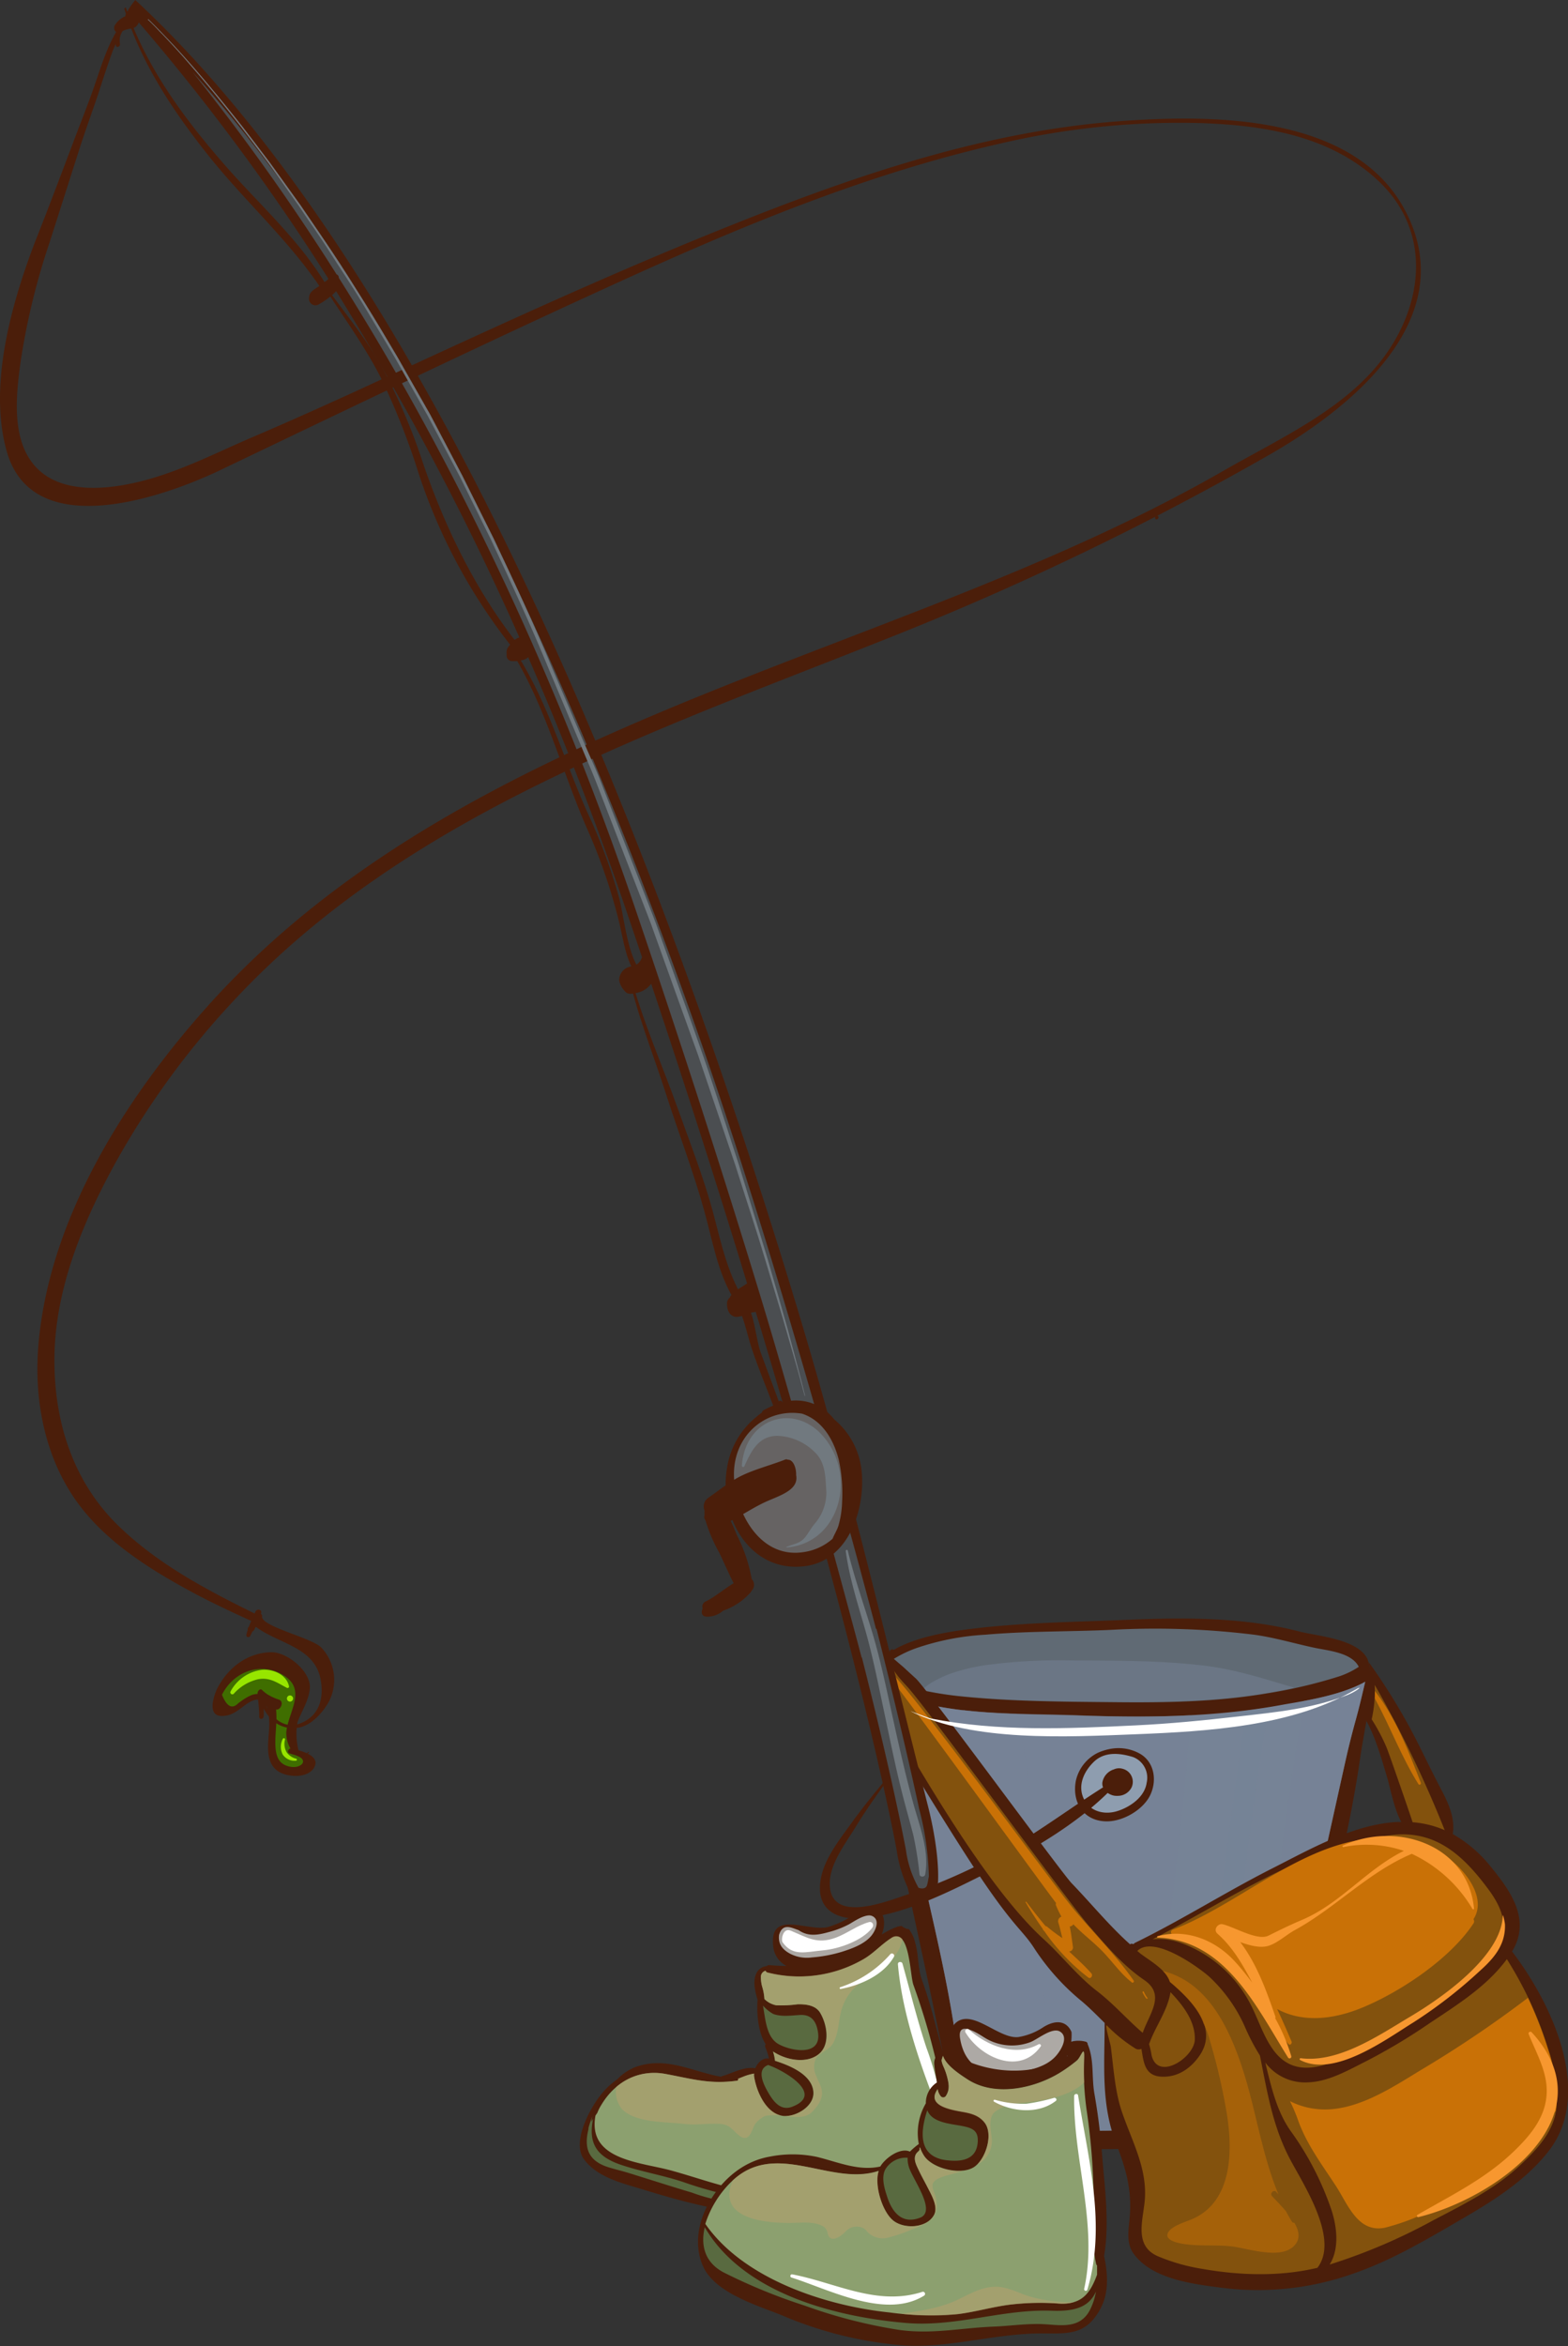 <svg xmlns="http://www.w3.org/2000/svg" viewBox="0 0 326.69 488.78"><rect x="0" y="0" width="326.69" height="488.78" fill="#333333" stroke="none"/><defs><style>.cls-1{isolation:isolate;}.cls-2{fill:#4b1e0a;}.cls-3{fill:#606a74;}.cls-4,.cls-5,.cls-6,.cls-7{fill:#768396;}.cls-16,.cls-4,.cls-7{mix-blend-mode:multiply;}.cls-10,.cls-4,.cls-6{opacity:0.5;}.cls-18,.cls-23,.cls-6{mix-blend-mode:screen;}.cls-7{opacity:0.2;}.cls-8{fill:#8e9daf;}.cls-9{fill:#83520d;}.cls-10,.cls-11{fill:#c97106;}.cls-12{fill:#f7972f;}.cls-13{fill:#ada9a5;}.cls-14{fill:#596a40;}.cls-15{fill:#8ca06f;}.cls-16{fill:#b3a06f;opacity:0.6;}.cls-17,.cls-18{fill:#fff;}.cls-19{fill:#4b4e51;}.cls-20{fill:#666363;}.cls-21{fill:#3f6e00;}.cls-22,.cls-23{fill:#71797f;}.cls-24{fill:#97e500;}</style></defs><g class="cls-1"><g id="Layer_1" data-name="Layer 1"><path class="cls-2" d="M312.85,363.47c-2.05-4.14-10.47-4.72-14.13-5.67-11.56-3-23.92-2.95-35.76-2.45-11.38.49-23.08.57-34.36,2.12-4.66.64-14.49,2.3-17.81,7.15h0a16.64,16.64,0,0,0-1.26,4.65c.45,5,1.62,10,2.32,14.91,1.16,8.14,2.89,16.21,4.65,24.24,3.25,14.85,6.51,29.65,9.37,44.57a23.27,23.27,0,0,0,2.63,4.82,0,0,0,0,0,0,0,.67.67,0,0,1,.06.12,52.19,52.19,0,0,0,3.91,4.71.91.91,0,0,0,.16.11c3.12,1.93,7.42,1.82,10.94,2.16,4.4.42,8.81.64,13.22.71,9.25.13,18.62-.89,27.35-4,2.42-.87,7.39-2.61,10.59-5.13,0,.06,0,.12,0,.18a8.55,8.55,0,0,0,1.73-2.28c.43-.88.78-1.79,1.24-2.62a4.1,4.1,0,0,0,0-.49c2.78-14.32,5.91-28.53,9-42.79,1.76-8,3.48-16.1,4.64-24.24.54-3.73,1.34-7.54,1.9-11.36C313.44,369.6,314,366.46,312.85,363.47Z" transform="translate(-27.97 -17.91)"/><path class="cls-3" d="M213.92,363.67a24.34,24.34,0,0,1,5.48-2.59,53.42,53.42,0,0,1,13.85-2.62c8.6-.76,17.33-.62,26-1a168.21,168.21,0,0,1,30,1c4.35.59,8.5,1.87,12.77,2.76,2.87.59,7.58,1,9.05,3.93a17.5,17.5,0,0,1-4.12,2,104.45,104.45,0,0,1-15.22,3.57c-10.38,1.75-21,1.92-31.52,1.81-10.85-.11-21.9-.14-32.69-1.29a72.23,72.23,0,0,1-12.19-2.41,6.66,6.66,0,0,1-3.61-2.27C211.65,365.58,212.38,364.72,213.92,363.67Z" transform="translate(-27.97 -17.91)"/><path class="cls-4" d="M278.62,364.87c-9.1-1.06-18.24-1-27.39-1.05a114.67,114.67,0,0,0-17,.86,39.52,39.52,0,0,0-8.54,2c-.94.37-4.4,1.83-5.5,3.28a71.11,71.11,0,0,0,7.3,1.19c10.79,1.15,21.84,1.18,32.69,1.29,10.5.11,21.14-.06,31.52-1.81,2-.33,3.95-.71,5.92-1.13C291.38,367.64,285.16,365.63,278.62,364.87Z" transform="translate(-27.97 -17.91)"/><path class="cls-5" d="M310.55,375.8q-1.28,4.62-2.33,9.3c-1.79,8-3.53,16-5.34,24-3.13,13.79-6.48,27.72-7.76,41.84-1.46,1.2-2.66,2.69-4.37,3.71a49.17,49.17,0,0,1-10,4.24c-7,2.29-14.57,2.79-21.9,2.89a126.12,126.12,0,0,1-21.27-1.44c-5.11-.83-7.86-4.31-9.41-8.55-1.23-14.41-4.64-28.62-7.83-42.69-1.82-8-3.56-16-5.35-24q-1-4.68-2.33-9.3c-.58-2.12-1.28-5-1.84-7.45a10.69,10.69,0,0,0,4.94,3.08c11.55,3.94,24.71,3.45,36.74,3.85,14.23.49,28.49.4,42.53-2.2,3.8-.7,12.08-1.82,17.38-4.83C311.85,370.7,311.14,373.65,310.55,375.8Z" transform="translate(-27.97 -17.91)"/><path class="cls-6" d="M270.71,426.92c1.83-17.22,4.31-34.39,5.23-51.68-7.8.4-15.63.31-23.44,0s-15.91-.15-23.83-1.08c7.13,28.1,6,57.33,8.52,86.09l.39.08a126.12,126.12,0,0,0,21.27,1.44c3.34-.05,6.72-.19,10.07-.53C270.13,449.91,269.51,438.25,270.71,426.92Z" transform="translate(-27.97 -17.91)"/><path class="cls-4" d="M246.9,454.67c-.61-11.53-1.56-23-2.34-34.53-1-14.78-1.23-30.48-4.69-45.18-8.22-.27-16.51-.93-24.11-3.53a10.69,10.69,0,0,1-4.94-3.08c.56,2.43,1.26,5.33,1.84,7.45q1.29,4.62,2.33,9.3c1.79,8,3.53,16,5.35,24,3.19,14.07,6.6,28.28,7.83,42.69,1.55,4.24,4.3,7.72,9.41,8.55,3.19.51,6.45.87,9.71,1.1Q247.08,458.08,246.9,454.67Z" transform="translate(-27.97 -17.91)"/><path class="cls-7" d="M281.81,458.56c3-28.42,5.78-56.86,10.55-85-1.61.26-3.22.5-4.83.71-4,28.86-7.88,56.66-10.75,85.68a17.51,17.51,0,0,0,4-1Z" transform="translate(-27.97 -17.91)"/><path class="cls-4" d="M299.66,372.26c-4.82,27.58-7.64,55.45-10.54,83.3.55-.28,1.1-.56,1.63-.88,1.71-1,2.91-2.51,4.37-3.71,1.28-14.12,4.63-28.05,7.76-41.84,1.81-8,3.55-16,5.34-24q1-4.68,2.33-9.3c.59-2.15,1.3-5.1,1.86-7.55C308.77,370.32,303.7,371.49,299.66,372.26Z" transform="translate(-27.97 -17.91)"/><path class="cls-2" d="M259.53,382.21a11.16,11.16,0,0,0-2.89.88,8.59,8.59,0,0,0-4.52,5.81c-.87,4.64,1.77,8.53,6.61,8.44,3.44-.06,7.63-2.55,9-5.71s.6-6.93-2.52-8.52A9.12,9.12,0,0,0,259.53,382.21Z" transform="translate(-27.97 -17.91)"/><path class="cls-8" d="M266.88,389.28c-.41,3-3.46,5.1-6.14,5.93s-5.74.1-7-2.64.06-5.56,2-7.5c2.26-2.31,5.46-2,8.31-1.12A4.61,4.61,0,0,1,266.88,389.28Z" transform="translate(-27.97 -17.91)"/><path class="cls-2" d="M261.86,386.39a2.54,2.54,0,0,0-1.84.14H260a3.49,3.49,0,0,0-2.34,2.64,2,2,0,0,0,.13,1.09c-6,3.79-11.71,8-17.75,11.68a118.73,118.73,0,0,1-23.7,10.88c-4.36,1.48-15.53,5.73-15.49-2.56,0-4.11,3.36-8.43,5.42-11.8,2.4-3.92,5.1-7.66,7.83-11.35.08-.12-.07-.26-.17-.15-3,3.53-5.95,7.11-8.66,10.88-2.34,3.24-5.39,7.1-6.22,11.13-1.48,7.1,3.73,9.32,9.93,8.44,8.4-1.19,16.73-5.38,24.21-9.13,8.83-4.42,18.37-9.8,25.56-16.86a3.57,3.57,0,0,0,1.16.53,2.72,2.72,0,0,0,.63.08.76.76,0,0,0,.26,0,3.23,3.23,0,0,0,2.91-1.71A2.8,2.8,0,0,0,261.86,386.39Z" transform="translate(-27.97 -17.91)"/><path class="cls-2" d="M343,424.45c3.92-6.43-.07-12.33-4.27-17.46a27.67,27.67,0,0,0-8.08-7c.55-3.55-1.05-6.71-2.7-9.84-2.17-4.13-4.11-8.38-6.33-12.48a127.83,127.83,0,0,0-8.46-13.47c.62,3.14.18,6.27-.19,9.48a3.56,3.56,0,0,1-.13.65c-.05.47-.11.93-.17,1.41,0,.23,0,.47,0,.71,2,3.62,3.28,8.37,4.19,11.33.84,2.77,1.49,6.76,3.06,9.69h-.76c-9.14.46-18.11,5.62-26.11,9.67-9.68,4.9-18.85,10.75-28.61,15.51a.55.55,0,0,0-.25.25l-.45-.06a.34.34,0,0,0-.31.13c-4.34-3.87-8.16-8.57-12.16-12.71-2.25-2.33-30.12-40.52-32.51-42.7-.78-.71-1.57-1.42-2.33-2.14-.34-.32-2.67-2.26-2.75-2.43,0,.09.16,0,.18,0,.11-.31.23-.62.34-.92.25-.69-.74-.77-.88-.08,0,.1,0,.21,0,.31a.27.27,0,0,0-.26-.14c-1.48.06-2.25,2.19-2.81,3.29-1,2-2.68,3.2-1.26,5.51h0c.48,1.52,14.25,24.31,21.91,36,8.36,12.71,10.05,12.85,12.67,17a48.52,48.52,0,0,0,9.88,10.94c1.58,1.34,3.11,2.9,4.67,4.44,0,8.73-.82,16.94,2.44,25.24,2,5.16,3.25,9.52,2.79,15.12-.2,2.52-.83,5.44.79,7.68,3.92,5.43,12.56,6.36,18.63,7.16a59.44,59.44,0,0,0,27.2-3c8.18-2.81,15.71-7.37,23.16-11.7,6.46-3.75,13.14-8.07,17.72-14.1C359.87,453.66,351.28,435.26,343,424.45Z" transform="translate(-27.97 -17.91)"/><path class="cls-9" d="M314.39,368.92a27.84,27.84,0,0,1-.63,7.17,38.58,38.58,0,0,1,3.08,5.82c.42.94,4.5,12.73,5.45,15.62a20.49,20.49,0,0,1,6.68,1.65A236.87,236.87,0,0,0,314.39,368.92Z" transform="translate(-27.97 -17.91)"/><path class="cls-9" d="M317.14,400.3c9.63-1.48,15.52,3.93,20.86,11.1,3.84,5.14,4.66,9.58.35,14.7-2.65,3.16-6.17,5.57-9.53,7.9-6.92,4.77-14,9.37-21.66,12.84-5.13,2.32-10.2,3.1-13.82-1.77-2.07-2.77-3.15-6.32-4.71-9.39a26.46,26.46,0,0,0-14.59-13,13.58,13.58,0,0,0-5.93-.76C284,413.69,299,403.09,317.14,400.3Z" transform="translate(-27.97 -17.91)"/><path class="cls-9" d="M256.51,432.68c-4.14-3.19-7.2-7.24-11.06-10.76-15-13.67-32.43-47.75-36-52a3.22,3.22,0,0,1,.35-2.29,14.09,14.09,0,0,0,1.05-1.59c.34-.73,1.79-4.43,2.44-2.12l0,0c.55,2,2.34,3.9,3.65,5.3,4.22,4.54,33.8,45.21,37.9,49.88,3.58,4.08,7,8.21,11.53,11.3s1.06,7-.32,11C262.79,438.61,260,435.36,256.51,432.68Z" transform="translate(-27.97 -17.91)"/><path class="cls-9" d="M271.84,432.93c2.7,2.81,5.18,6.13,5.07,9.87s-7.67,8.72-9,3.32a18,18,0,0,0-.53-2.36C268.66,440.07,271.24,436.8,271.84,432.93Z" transform="translate(-27.97 -17.91)"/><path class="cls-9" d="M302.45,490.35c-7.83,1.86-16.15,1.6-24,.22a39.69,39.69,0,0,1-9.33-2.67c-4.9-2.2-3-7.43-2.64-11.61.57-6.64-2.69-12.34-4.76-18.43-1.45-4.25-1.74-9.1-2.31-13.53-.12-.89-1.24-4.31-.86-4.5a32,32,0,0,0,6,4.85,1.31,1.31,0,0,0,1.23.05c.46,2.62.6,5.56,4.05,5.79s6.2-1.67,8.06-4.37c4-5.79-1.6-11.5-6.17-15.36-.85-2.65-4.2-4.39-6.19-5.94l-.61-.51c3.51-3.43,13,3.59,15,5.37a31.82,31.82,0,0,1,7.55,10.73,43.36,43.36,0,0,0,3,5.68c1.54,7.61,2.65,14.9,6.46,21.95C300,473.72,306.94,484.53,302.45,490.35Z" transform="translate(-27.97 -17.91)"/><path class="cls-10" d="M293.85,474.51l.5.57c-3.44-8.21-4.71-17.51-7.39-25.86-2.92-9.09-7.51-18.4-16.69-20.7a5.91,5.91,0,0,1,1.45,2.27c2.77,2.34,5.89,5.36,7,8.66a13.59,13.59,0,0,1,.9,2.14,127,127,0,0,1,3.91,16.4c1.29,7.67,1.34,18.38-7,22.14-1.35.61-4.52,1.46-5.21,2.92-1,2,3.82,2.43,4.77,2.51,2.84.25,5.72,0,8.55.34,3.46.41,10.14,2.83,13-.17,1.32-1.4,1-3.1,0-4.77a.51.51,0,0,1-.53-.26c-.42-.69-.82-1.4-1.2-2.12-1.08-1.28-2.25-2.43-3-3.26C292.57,474.76,293.38,474,293.85,474.51Z" transform="translate(-27.97 -17.91)"/><path class="cls-9" d="M344.86,468.83c-5.23,5-11.93,8.29-18.26,11.61A119.26,119.26,0,0,1,305,489.67c1.82-2.92,1.73-7,.46-11.11a62.12,62.12,0,0,0-8.66-16.82c-2.89-4.16-4-9.21-5.21-14.15a10.38,10.38,0,0,0,9.14,4.11c4.12-.19,8.2-2.54,11.8-4.35a120.73,120.73,0,0,0,13.08-7.81c5.87-3.93,12.08-7.74,16.31-13.49a77.33,77.33,0,0,1,8.61,18.72,32.56,32.56,0,0,1,1.73,12C351.9,461.77,348.28,465.58,344.86,468.83Z" transform="translate(-27.97 -17.91)"/><path class="cls-11" d="M298.51,459.87c1.83,4.94,4.94,9.06,7.8,13.44,2.48,3.81,4.57,9.84,10.22,8.68a45.72,45.72,0,0,0,11.26-4.53,74.39,74.39,0,0,0,24.34-19.82c0-.28.07-.56.09-.85a32.56,32.56,0,0,0-1.73-12,86.67,86.67,0,0,0-4.17-10.69,238.33,238.33,0,0,1-22.48,15.15c-6.22,3.8-14,8.95-21.72,8a15.82,15.82,0,0,1-5.39-1.62A33.85,33.85,0,0,1,298.51,459.87Z" transform="translate(-27.97 -17.91)"/><path class="cls-11" d="M332.38,407.38c-4.25-4.63-10.48-6.72-16.63-6.6-15.93.32-29.12,13.69-43.44,19.13a.55.55,0,0,0-.09,1,.5.5,0,0,0,.48.3c12.34.41,16.89,14.42,23.7,22.51.34.4.83-.11.66-.51-.92-2.16-1.92-4.48-3-6.77,5.39,2.92,11.86,2.19,18-.4,7.91-3.32,18.1-10.14,22.9-17.43a.75.75,0,0,0,0-.88C337.07,414.51,335.19,410.43,332.38,407.38Z" transform="translate(-27.97 -17.91)"/><path class="cls-12" d="M307.74,402.4c-.18.08,0,.33.13.3a24.24,24.24,0,0,1,12.59.79c-7.75,3.82-13.13,10.9-21.1,14.33-2.38,1-4.77,2.16-7.08,3.32s-7-1.74-9.52-2.35c-1.08-.27-2.06,1.14-1.14,1.95,3.31,2.94,5.3,6.55,7.26,10.23-1.14-1.52-2.31-3-3.47-4.26-4.09-4.6-10.2-7.09-16.25-5.44a.15.15,0,0,0,0,.29c14.17.52,20.58,14.46,27.18,25a.37.37,0,0,0,.67-.28,39.37,39.37,0,0,0-3.37-7.95.24.24,0,0,0,.06-.29c-1.89-5.45-3.87-11-7.33-15.54,2,.71,4.07,1.27,5.79.8,1.9-.53,3.87-2.37,5.6-3.31,8.51-4.66,15.36-12.11,24.36-15.88a28.92,28.92,0,0,1,12.64,11.48c.08.13.34.09.32-.09C333.78,402.08,318.77,397.27,307.74,402.4Z" transform="translate(-27.97 -17.91)"/><path class="cls-12" d="M341.07,417c-.29,8.49-12.79,17.17-19.24,21s-14.92,9.72-22.88,8.68c-.21,0-.27.29-.1.38,7.13,3.72,17.85-4.28,23.67-7.88a97.57,97.57,0,0,0,13.56-10.49c3.06-2.72,5.56-5.52,5.45-9.8C341.51,418.33,341.09,416.46,341.07,417Z" transform="translate(-27.97 -17.91)"/><path class="cls-12" d="M347.09,441.28c-.24-.27-.77,0-.63.36,1.93,4.82,4.68,9.1,3.47,14.53-.88,4-3.8,7.28-6.64,10-5.92,5.68-13,9.1-20,13.15a.26.26,0,0,0,.2.47C339.81,475.76,363.26,458.88,347.09,441.28Z" transform="translate(-27.97 -17.91)"/><path class="cls-11" d="M267,434.07a5.39,5.39,0,0,1-.71-1.23c-.09-.17-.35,0-.26.15a5.7,5.7,0,0,0,.78,1.27C267,434.39,267.16,434.2,267,434.07Z" transform="translate(-27.97 -17.91)"/><path class="cls-11" d="M264.18,430.53c-3.57-5.11-8.1-9.71-12.14-14.45-4.41-5.17-34.2-46.31-39.37-50.78a.36.36,0,0,0-.51.52C215.75,370,244.64,410,248,414.36a.62.62,0,0,0,0,.52,22.26,22.26,0,0,0,1.11,2.31,1,1,0,0,0-.63,1.26c.33,1.06.56,2.14.83,3.22a38.69,38.69,0,0,1-3.18-2.38.57.57,0,0,0-.31-.12c-1.38-1.64-2.7-3.33-4-5.05-.07-.1-.23,0-.16.09,1.06,1.82,2.27,3.7,3.57,5.54a.56.56,0,0,0,.14.29l.19.18a42.9,42.9,0,0,0,9.16,9.66c.52.38,1-.41.65-.85-1.43-1.62-3.06-3.08-4.65-4.58a.84.84,0,0,0,.79-1c-.21-1.41-.37-2.82-.66-4.21a1,1,0,0,0,.76-.45c2,2.12,4.38,3.82,6.41,6s3.55,4.39,5.83,6.15C264,431.07,264.34,430.74,264.18,430.53Z" transform="translate(-27.97 -17.91)"/><path class="cls-11" d="M324,389.33c-2.55-6.56-5.19-13.55-9.58-19.14,0,.52,0,1,0,1.57,3.21,5.85,5.53,12.19,9.07,17.81C323.61,389.85,324.12,389.67,324,389.33Z" transform="translate(-27.97 -17.91)"/><path class="cls-11" d="M325.45,392.66s0,0,0,0l.25.25s0,0,0,0S325.54,392.74,325.45,392.66Z" transform="translate(-27.97 -17.91)"/><path class="cls-2" d="M226.62,457.21l-.06-.63c-.77-6.47-2.6-12.79-4.27-19.07-.66-2.45-1.42-4.85-2.27-7.23s-.63-5.19-1.39-7.7a7.17,7.17,0,0,0-1.29-2.77,2.69,2.69,0,0,1-1.49-.66,3.16,3.16,0,0,0-1.09.21,16.89,16.89,0,0,0-3.09,1.56c.08-.21.16-.41.22-.62,1.2-4-1.64-6.69-5.34-4a19.39,19.39,0,0,1-5.87,3c-4.09,1.25-12.35-3.73-11.63,3.86a5.16,5.16,0,0,0,2.79,4.31c-1.23,0-2.43-.08-3.59-.18a.61.61,0,0,0-.52.21,2.62,2.62,0,0,0-2.2,1.57c-.73,1.52-.26,3.69.28,5.42-.22,2.7.09,6.88,1.7,9.28a.59.59,0,0,0-.1.6,11.26,11.26,0,0,1,.77,2.41c-1.18-.29-2.34.76-2.84,2-2.37-.41-4.67,1-7,1.67a.65.65,0,0,0-.15.1c-6.1-1.09-11.42-4.35-17.9-2a10.8,10.8,0,0,0-3.7,2.52,16.25,16.25,0,0,0-3.65,3.51c-2.18,2.82-5.89,9.7-3.27,13.2,2.9,3.87,8.22,5,12.61,6.36,7.77,2.39,15.32,4.38,23.37,5.05,11.31,2.53,23.23,1.89,34-2.94,4.19-1.88,7.61-4.62,8.55-9.24C228.86,464,227.94,460.46,226.62,457.21Z" transform="translate(-27.97 -17.91)"/><path class="cls-13" d="M209,416.94c-1.42.06-3.17,1.3-4.15,1.85a19.35,19.35,0,0,1-4.25,1.63c-2.5.7-4.36.88-6.26-.42-1.41-.46-3.3-1.58-4.05,1-.24,2,.81,3.09,2.23,3.88a7.6,7.6,0,0,0,4.61.81,28.89,28.89,0,0,0,6.33-1.2c2.07-.66,4.52-1.54,6-3.25.79-.92,1.86-3.07.53-4A1.5,1.5,0,0,0,209,416.94Z" transform="translate(-27.97 -17.91)"/><path class="cls-14" d="M186.94,435.73h0a8.19,8.19,0,0,0,2.16,1.75c1.79.62,3.69.3,5.55.2,2.51-.15,3.48,1.52,3.77,3.76.62,4.84-5.46,3.81-8.19,2.34C187.66,442.38,187.46,438.69,186.94,435.73Z" transform="translate(-27.97 -17.91)"/><path class="cls-14" d="M188.05,448.09a.71.71,0,0,0,.15.08c3.14,1.12,11.63,6,4.84,8.62-2.38.92-3.86-1-4.93-2.81S185.46,449,188.05,448.09Z" transform="translate(-27.97 -17.91)"/><path class="cls-15" d="M153.31,456.32c2.92-4.81,7.76-7.37,13.32-6.35s9.19,2.2,14.93,1.4c.19,0,.28-.29.15-.39l1.16-.46a10.89,10.89,0,0,1,2.22-.63,2.56,2.56,0,0,0,0,.62c.48,3.12,2.48,7.76,6,8.19,2.61.32,6.58-2,6.34-5-.28-3.57-4.8-5.46-8-6.48a8.7,8.7,0,0,0-.43-1.94c2.63,1.77,6.88,2.61,9.46.62s1.83-6.33.32-8.77c-1-1.52-3-1.72-4.63-1.68a25.7,25.7,0,0,1-4.47.21,4.77,4.77,0,0,1-2.46-1.31,10.82,10.82,0,0,0-.47-2.6,7.34,7.34,0,0,1-.25-2,1.26,1.26,0,0,1,1-1.27.46.46,0,0,0,.37.37h0a26.72,26.72,0,0,0,19.94-2.74c2.09-1.18,3.76-3.1,5.78-4.39,3.95-2.52,3.93,7.51,4.68,9.67a144.65,144.65,0,0,1,4.78,16.1.39.39,0,0,1,.32.35,60.64,60.64,0,0,0,2.39,11.66,13.3,13.3,0,0,1,1.09,4.75,4.89,4.89,0,0,1,0,.54c-3.18,6.19-12.56,8-18.62,9a100.56,100.56,0,0,1-19.46,1.14c-7.46-.23-14.12-3-21.22-4.92-6.45-1.71-17.14-2.19-15.53-11.3,0,0,0,0,0-.05.13-.19.25-.38.39-.57A10.36,10.36,0,0,1,153.31,456.32Z" transform="translate(-27.97 -17.91)"/><path class="cls-14" d="M221.36,472.82c-6.56,5.16-16.52,5.81-24.46,5.72-5.46-.06-10.75-1.06-16.13-1.85a33.8,33.8,0,0,1-8.62-2c-4.5-1.34-9-2.8-13.34-4.14-1.35-.41-2.73-.73-4.08-1.15-4.26-1.34-5.11-4.08-4.15-7.93a.47.47,0,0,1,0-.16,1,1,0,0,0,0-.1c.08-.29.16-.58.26-.88.17-.54.36-1.05.57-1.56a7.43,7.43,0,0,0-.25,1.19c.12-.24.26-.46.39-.69-1,4.87.45,7.81,5.73,9.6,4.29,1.46,8.77,2.18,13.07,3.62a81.32,81.32,0,0,0,14.31,3.62c8.77,1.25,18.24.13,26.89-1.48,4.62-.87,12.43-3.13,15.15-7.79C226.16,469.76,224,471.57,221.36,472.82Z" transform="translate(-27.97 -17.91)"/><path class="cls-16" d="M187.27,434.35a4.77,4.77,0,0,0,2.46,1.31,25.7,25.7,0,0,0,4.47-.21c1.6,0,3.68.16,4.63,1.68,1.51,2.44,2.33,6.73-.32,8.77s-6.83,1.15-9.46-.62a8.7,8.7,0,0,1,.43,1.94c3.21,1,7.73,2.91,8,6.48.24,3-3.66,5.28-6.27,5,2.15.25,4.53.65,6-.87s2.57-3.23,1.75-5.31c-.29-.73-.67-1.44-.94-2.18a4.12,4.12,0,0,1-.07-3.53c.83-1.38,2.82-1.82,3.6-3.25,1.27-2.35,1.06-4.87,1.87-7.33a10.16,10.16,0,0,1,3.2-4.74c3.41-2.91,8.42-4.68,9.37-9.55h0a1.61,1.61,0,0,0-2.39-.26c-2,1.29-3.69,3.21-5.78,4.39a26.72,26.72,0,0,1-19.94,2.74h0a.46.46,0,0,1-.37-.37,1.26,1.26,0,0,0-1,1.27,7.34,7.34,0,0,0,.25,2A10.82,10.82,0,0,1,187.27,434.35Z" transform="translate(-27.97 -17.91)"/><path class="cls-16" d="M157.63,457.37c2.87,2.82,9.15,2.56,12.87,3,2.5.31,4.94-.15,7.43,0,2,.11,2.48,1.08,3.82,2.25,2.33,2,2.87-1,3.46-2.11a5.05,5.05,0,0,1,1.51-1.4c.8-.63,1.34-.47,2.31-.54a12.39,12.39,0,0,1,2.06.11c-3.52-.47-5.5-5.07-6-8.18a2.56,2.56,0,0,1,0-.62,10.89,10.89,0,0,0-2.22.63l-1.16.46c.13.1,0,.37-.15.39-5.74.8-9.36-.38-14.93-1.4a12.12,12.12,0,0,0-10.24,2.7A5.61,5.61,0,0,0,157.63,457.37Z" transform="translate(-27.97 -17.91)"/><path class="cls-16" d="M210.73,472.11c-2.73.56-5.44-.27-8.17-.24-3.63,0-6.77,2-10.31,2.57a30.66,30.66,0,0,1-3.79.4l.37,0a100.56,100.56,0,0,0,19.46-1.14c5.9-1,14.91-2.69,18.33-8.48A39.19,39.19,0,0,1,210.73,472.11Z" transform="translate(-27.97 -17.91)"/><path class="cls-17" d="M209,418.34c-2.45.67-4.57,2.4-7,3.27-3.79,1.35-5.71,0-9.29-1.5-1.63-.69-2.05,1.92-1.69,2.43,2.15,3,4.76,2,8.45,1.67,3.26-.29,8.16-2,10.22-4.68C210.14,419,209.79,418.13,209,418.34Z" transform="translate(-27.97 -17.91)"/><path class="cls-17" d="M221,444.53c-1.93-5.8-3.36-11.67-5-17.55-.15-.51-1-.43-.95.13.89,10.56,5,22,8.92,31.83.12.31.67.31.63-.08A68.86,68.86,0,0,0,221,444.53Z" transform="translate(-27.97 -17.91)"/><path class="cls-17" d="M213.48,425a23.67,23.67,0,0,1-10.47,6.9.19.19,0,0,0,.1.36c4.15-.78,8.91-2.88,11.11-6.7A.47.47,0,0,0,213.48,425Z" transform="translate(-27.97 -17.91)"/><path class="cls-17" d="M196.36,470c-5.25,2.54-10.3,2.48-16,1.54a.32.32,0,0,0-.17.62c5.24,1.5,12.14,2.34,16.61-1.53C197.21,470.33,196.75,469.83,196.36,470Z" transform="translate(-27.97 -17.91)"/><path class="cls-18" d="M308.75,371c-7.51,2.91-14.92,3.6-22.86,4.5-7.11.81-14.21,1.51-21.36,1.85-14.17.69-28.6,1.32-42.61-1.43-.56-.11-4.72-1.76-4.14-1.47,13,6.37,32.53,5.31,46.75,4.75,15.06-.6,32.43-1.6,45.75-9.25C312.22,368.8,310.92,370.13,308.75,371Z" transform="translate(-27.97 -17.91)"/><path class="cls-2" d="M245.41,440.18a13.26,13.26,0,0,1-5.14,2.08c-4.05.62-9.58-5.92-13.1-3-2.19,1.81-1.17,6.15-.08,8.23a10.37,10.37,0,0,0,7.95,5.23c5.64.29,13.47-1.25,15.64-7.37a11.08,11.08,0,0,0,.54-4.11C250.36,439.19,248.32,438.41,245.41,440.18Z" transform="translate(-27.97 -17.91)"/><path class="cls-13" d="M248.23,440.93c-1.76-.22-4.35,2-5.71,2.45a10.82,10.82,0,0,1-9.61-1.1c-1.5-.95-5.6-3.56-4.89.39,1,5.78,5,7.71,10.68,7.06,3.15-.36,7-1,9.22-3.46,1-1.09,2.76-3.86,1-5.07A1.58,1.58,0,0,0,248.23,440.93Z" transform="translate(-27.97 -17.91)"/><path class="cls-2" d="M258,487.86c1.21-6.85.08-14.6-.44-21.4-.32-4.16-.86-8.31-1.58-12.43-.6-3.43,0-7-1.4-10.27a.52.52,0,0,0-.47-.53,5.84,5.84,0,0,0-4.33.58c-.53.31-.41,1.42.31,1.14l.34-.1a2.38,2.38,0,0,1-.18.3.78.78,0,0,0,.15,1.06c-6.85,4.43-16.65,3.82-23.67-.29.26-.17.31-.43.49-.67a.53.53,0,0,0,0-.61l-.08-.08a.39.39,0,0,0-.42-.1h-.09l-.18-.05a2.29,2.29,0,0,1-.6-.39.73.73,0,0,0-.89.09.24.24,0,0,0-.31.1,2.31,2.31,0,0,0-.36,1,2.7,2.7,0,0,0-1.67,2.7,27.67,27.67,0,0,0,.48,3.23l.06.61a5.08,5.08,0,0,0-2.29,4.34,12.21,12.21,0,0,0-1.47,8.47,15.68,15.68,0,0,0-1.85,1.58c-2-.9-5.05,1.24-6.18,3.11-4.49,1-8.78-.92-13.17-2a24.5,24.5,0,0,0-9.91-.05c-5.24.93-9.46,4.42-12.19,8.87-2.52,4.12-3.63,9.13-1.77,13.69,2.36,5.8,11.43,8.4,16.63,10.52a80.56,80.56,0,0,0,25.48,6.25c9,.52,18-2.21,27.06-2.49,6-.18,10.36,1,13.65-5C259.06,495.65,258.81,491.66,258,487.86Z" transform="translate(-27.97 -17.91)"/><path class="cls-14" d="M221.18,457.49a.64.64,0,0,0,0,.07c1,2.53,4.73,2.77,7,3.2s3.66.88,3.5,3.38c-.25,3.82-3.55,4.15-6.48,3.8C219.18,467.22,219.7,461.94,221.18,457.49Z" transform="translate(-27.97 -17.91)"/><path class="cls-14" d="M212.49,469.74a5,5,0,0,1,4.59-2.32,5.45,5.45,0,0,0,.2,1.74c.59,2.43,5.95,9.35,2.42,10.74-3.94,1.54-6-1.35-7-4.7C212.17,473.6,211.55,471.29,212.49,469.74Z" transform="translate(-27.97 -17.91)"/><path class="cls-15" d="M180.31,472.45c9.18-9,20.73,1.06,30.72-2.31-.95,2.95.71,8.37,2.95,10.28s7,1.71,8.54-1c1-1.68-.42-4.13-1.16-5.58s-1.39-2.57-2-3.88c-.52-1.1-1.38-2.64-.21-3.74.32-.3.53-.48.36-.89,0,0,0,0,.05,0l.09-.06a8,8,0,0,0,.82,1.7c1.75,2.69,7.58,4.14,10.35,2.44,2.44-1.49,4.23-6.86,2.28-9.35-1.2-1.52-2.85-1.92-4.7-2.24-2.57-.46-7.48-1.36-5.07-4.71a3,3,0,0,0,.69,1.54.67.67,0,0,0,1.06-.19c.83-1.33.56-2.56.19-4a14,14,0,0,0-.58-1.69c-.13-.29-.25-.59-.37-.89s-.12-.48-.19-.72a5.92,5.92,0,0,1,.31-1c.64,2.08,3.71,4,5.13,4.94,5.62,3.63,13.6,1.93,18.93-1.22a31.62,31.62,0,0,0,3.81-2.7c.88-.72,1.61-3.5,1.53-.63a59.27,59.27,0,0,0,.61,11.49,136.52,136.52,0,0,1,1.31,14.69c.28,5.5-.65,11.4.59,16.8a.57.57,0,0,0,.19.33c0,.64,0,1.29,0,1.92-1.46,4-3.27,6.31-8,6a53.14,53.14,0,0,0-10.32.25c-3.59.47-7.08,1.5-10.68,1.95a62.37,62.37,0,0,1-14.19-.32c-13.29-1.37-30.44-6.94-38.43-18.46A21.4,21.4,0,0,1,180.31,472.45Z" transform="translate(-27.97 -17.91)"/><path class="cls-16" d="M228.39,457.88c1.85.32,3.5.72,4.7,2.24,1.73,2.21.51,6.69-1.49,8.71a5.49,5.49,0,0,0,3-5.46c-.13-1.6-.84-4.27.67-5.52a10.1,10.1,0,0,1,5.59-1.85c4.08-.46,9.8-1.15,13-4.26-.06-1.67-.05-3.35,0-5.14.08-2.87-.65-.09-1.53.63a31.62,31.62,0,0,1-3.81,2.7c-5.33,3.15-13.31,4.85-18.93,1.22-1.42-.91-4.49-2.86-5.13-4.94a5.92,5.92,0,0,0-.31,1c.07.24.13.48.19.72s.24.6.37.89a14,14,0,0,1,.58,1.69c.37,1.46.64,2.69-.19,4a.67.67,0,0,1-1.06.19,3,3,0,0,1-.69-1.54C220.91,456.52,225.82,457.42,228.39,457.88Z" transform="translate(-27.97 -17.91)"/><path class="cls-16" d="M180.69,472.1a8.28,8.28,0,0,0-.59,1.69c-1.59,6.87,8.86,7.33,13.41,7.19,2-.06,4.33-.27,6.11.82a2.22,2.22,0,0,1,.8,1.39c.5,2.18,2.71.65,3.66-.33a3.11,3.11,0,0,1,3.9-.69,1.92,1.92,0,0,1,.6.57,4.39,4.39,0,0,0,4.61,1.26,30,30,0,0,0,4.32-1.44c3.46-1.39,6.46-2.26,5.45-6.81-.17-.8-1.05-2.28-.56-3.1.66-1.14,3.13-1.59,4.22-1.9.63-.18,1.3-.38,2-.6-2.94.31-6.76-1-8.12-3.12a8,8,0,0,1-.82-1.7l-.09.06s0,0-.05,0c.17.41,0,.59-.36.89-1.17,1.1-.31,2.64.21,3.74.62,1.31,1.35,2.57,2,3.88s2.15,3.9,1.16,5.58c-1.57,2.67-6.32,2.85-8.54,1s-3.9-7.33-2.95-10.28C201.18,473.47,189.81,463.7,180.69,472.1Z" transform="translate(-27.97 -17.91)"/><path class="cls-16" d="M247.65,497.33a30.8,30.8,0,0,1-5.12-1c-1.88-.56-3.73-1.56-5.67-1.9-3.64-.64-6.46,1.21-9.62,2.69-3.5,1.64-7.73,2.25-11.53,2.8a54.7,54.7,0,0,0,11.86.09c3.6-.45,7.09-1.48,10.68-1.95a53.14,53.14,0,0,1,10.32-.25,8.87,8.87,0,0,0,3.12-.29A34.08,34.08,0,0,1,247.65,497.33Z" transform="translate(-27.97 -17.91)"/><path class="cls-14" d="M255,499.24c-2.08,3.85-6,3.06-9.45,2.86s-7.05.36-10.53.5c-6.81.26-12.79,1.64-19.69.69a105.32,105.32,0,0,1-19.75-5.08,117.53,117.53,0,0,1-16.88-6.92c-4-2.14-4.75-5.75-3.9-9.39,8.05,13.74,27,18.63,41.8,19.93,10.48.93,20.13-2.91,30.5-2.54,4.69.17,7.74-.69,9.21-4A13.06,13.06,0,0,1,255,499.24Z" transform="translate(-27.97 -17.91)"/><path class="cls-17" d="M244.36,443.78c-4.8,2.68-10.77.34-14.5-3.06-.39-.36-1,.1-.75.57,3.25,5.36,11.38,9,15.69,2.93C245,443.94,244.62,443.63,244.36,443.78Z" transform="translate(-27.97 -17.91)"/><path class="cls-17" d="M252.59,454.44c-.07-.48-.82-.35-.82.11-.21,13.31,5,26.95,2.09,40.16a.34.34,0,0,0,.66.19C258.51,481.49,254.72,467.83,252.59,454.44Z" transform="translate(-27.97 -17.91)"/><path class="cls-17" d="M247.59,454.94a41.13,41.13,0,0,1-5.73,1.23,20.84,20.84,0,0,1-6.61-.83.22.22,0,0,0-.17.4c3.79,2.13,9.24,2.66,12.88-.17C248.29,455.32,247.92,454.87,247.59,454.94Z" transform="translate(-27.97 -17.91)"/><path class="cls-17" d="M220.07,495.38c-9.41,3-18-1.94-27-3.66a.34.34,0,0,0-.18.66c7.87,2.5,19.56,8.72,27.56,3.8A.44.44,0,0,0,220.07,495.38Z" transform="translate(-27.97 -17.91)"/><path class="cls-2" d="M181.68,290s0-.09,0-.21l.36-.21,1-.37c-.19.16-.38.32-.57.45S181.93,290.05,181.68,290Z" transform="translate(-27.97 -17.91)"/><path class="cls-2" d="M221.38,394.43c-8.65-34.27-16.64-68.54-26.83-102.42q-4.23-14.08-8.76-28.07-4.92-15.23-10.22-30.33c-17.5-49.89-36.31-93.34-55.92-129.15C99.26,67.23,78,38.21,56.16,17.91A17.85,17.85,0,0,0,54.67,20a.46.46,0,0,0,.07.07,2,2,0,0,0-.37.39,1.8,1.8,0,0,0-.29.79.11.11,0,0,1,0,.05A4.9,4.9,0,0,0,52,23h0a1.21,1.21,0,0,0-.17,1.16c.26.61.89.61,1.4.36a5.61,5.61,0,0,1,2.08-.66,1.79,1.79,0,0,0,1.56-1.29A456,456,0,0,1,96.4,76L96,76.4a4.6,4.6,0,0,0-.46.3l-.32.27-.72.52c-.94.68-2.1,1.11-2.14,2.47a1.35,1.35,0,0,0,2.11,1.31,15.2,15.2,0,0,0,2.32-1.6A8.46,8.46,0,0,0,98,78.57a580.1,580.1,0,0,1,38.18,72.14,3.11,3.11,0,0,0-.93.46,4.54,4.54,0,0,0-1.16,1.27,1.89,1.89,0,0,0-.56,1.64c0,.07,0,.13,0,.2a1.16,1.16,0,0,0,1.15,1.35,6.58,6.58,0,0,0,2.68-.37,2,2,0,0,0,.65-.46c8.21,18.81,14.92,36.59,20.3,52.39,1.17,3.44,2.31,6.82,3.44,10.17a.18.18,0,0,0-.07.08,2.72,2.72,0,0,1-1,1.36,13.23,13.23,0,0,1-1.61.54,2.87,2.87,0,0,0-2.1,2.79,4.21,4.21,0,0,0,1,2.05c.74,1,1.4.81,2.52.59a4.81,4.81,0,0,0,3.15-1.93c7.72,23.09,14.35,43.9,20,62.48l-.08,0c-1.2.86-3,1.64-3.53,2.9a1.6,1.6,0,0,0-.59,1.31c0,1.56.78,3,2.52,2.67a9,9,0,0,0,1.91-.58c.28-.12.57-.22.85-.32.07,0,.49-.11.1,0,.2,0,.4-.06.6-.11,8.22,27.2,15.94,54.44,22.67,82,4.89,20.1,6.69,30.11,6.73,30.34a26.63,26.63,0,0,0,2.47,8,2.6,2.6,0,0,0,1.11,2.17,3,3,0,0,0,3.65-.61,5,5,0,0,0,1.26-2.89l.09,0C223.69,404.35,222.06,397.11,221.38,394.43Z" transform="translate(-27.97 -17.91)"/><path class="cls-19" d="M211.27,360.25c-7.7-29.45-22.65-83.6-37.51-126C150.56,168.16,114.65,84.51,68.1,32.92a466.33,466.33,0,0,1,30,42.15.73.73,0,0,1,.46.72c29.27,46.29,49,93.88,61.53,130.72,10.61,31.17,19.36,58.53,26.53,82.15h0c7.19,23.69,16.56,58.33,20.88,74.59C208.76,362.13,209.83,360.71,211.27,360.25Z" transform="translate(-27.97 -17.91)"/><path class="cls-19" d="M219.51,394.9c-.07-.34-3.1-14.64-8.91-37.62a2.14,2.14,0,0,0-1.6-.22,10.48,10.48,0,0,0-2.71,1.18l.09.36c.44.2.51.75.33,1.32,7.37,28.77,9.92,43,10,43.32a22.19,22.19,0,0,0,2.63,7.94c.76.26,1.56.2,1.78-.55.17-.57.25-1.21.38-1.83A60.48,60.48,0,0,0,219.51,394.9Z" transform="translate(-27.97 -17.91)"/><path class="cls-2" d="M207.5,324.48a16.09,16.09,0,0,0-5.74-10.89,10.06,10.06,0,0,0-9-3.87,9.7,9.7,0,0,0-3.66,1,17.17,17.17,0,0,0-2.08,1,.72.72,0,0,0-.31.45c-.41.31-.83.64-1.25,1a16.91,16.91,0,0,0-6,10.48c-1.85,10.35,4.91,22.19,16.51,20.49C204.85,342.81,208.24,332.28,207.5,324.48Z" transform="translate(-27.97 -17.91)"/><path class="cls-20" d="M195.26,341.27c-8.51,1.24-13.51-7.31-14.28-14.53-1-9.21,6.19-15.62,14.09-14.33,3.85,1.25,6.49,4.89,7.69,9.74a32.8,32.8,0,0,1,.66,8.56,19.78,19.78,0,0,1-.75,5c-.23.83-.89,1.88-1.23,2.76A11.56,11.56,0,0,1,195.26,341.27Z" transform="translate(-27.97 -17.91)"/><path class="cls-2" d="M193.84,325.2c.06-1.45-.6-3.25-1.72-3.19a.68.68,0,0,0-.53-.05v0c-2.91,1.15-5.93,1.9-8.79,3.22-2.61,1.21-4.9,3.13-7.26,4.76a2.18,2.18,0,0,0-.77,2.67,3.93,3.93,0,0,0,0,.92,1.07,1.07,0,0,0,.18,1.08,32.39,32.39,0,0,0,2.87,6.75c1,2.09,1.95,4.28,3,6.38-1.95,1.16-3.73,2.73-5.73,3.75a1.2,1.2,0,0,0-.72,1.55c-.37.68-.23,1.59.75,1.66a5,5,0,0,0,3.51-1.24,13.54,13.54,0,0,0,5.43-3.5,2.4,2.4,0,0,0,.48-.61c.07-.09.15-.18.22-.29a1.72,1.72,0,0,0-.17-2.18,33,33,0,0,0-3-9c-.32-.66-.78-1.93-1.39-3.12,2.73-1.38,5.14-3.08,8-4.29S194.41,328.07,193.84,325.2Z" transform="translate(-27.97 -17.91)"/><path class="cls-2" d="M269,125.32c-.42,0-.57.78-.08.78S269.53,125.32,269,125.32Z" transform="translate(-27.97 -17.91)"/><path class="cls-2" d="M136,152.25c-8.89-11.16-15.43-24.7-20-38.16a121.43,121.43,0,0,0-8.54-19.86c-3.06-5.52-7.14-10.45-10.83-15.58a.57.57,0,0,0,0-.13,5.45,5.45,0,0,0-.27-1,.24.24,0,0,0-.35-.13c-5.62-9.5-14.17-17-21.37-25.29-8.45-9.69-16.21-20.22-20.41-32.5-.08-.24-.4,0-.34.21,3.57,11.43,10.24,21.38,17.64,30.67,7.79,9.76,17.33,18.11,24.08,28.68.21.33.56.2.8-.06,3.72,5.73,7.72,11.26,10.83,17.35a148.35,148.35,0,0,1,8,20.23A117.19,117.19,0,0,0,135,153.16C135.52,153.74,136.37,152.79,136,152.25Z" transform="translate(-27.97 -17.91)"/><path class="cls-2" d="M161.9,220.8c-3.23-3.39-3.81-11.67-5-16.07a114,114,0,0,0-6.59-17.66c-5-11.17-8.3-23.32-15.13-33.59-.21-.3-.62.17-.45.45,7,11.34,10.35,24.85,15.73,37A116.35,116.35,0,0,1,157,210.16c.88,3.57,1.46,8.72,4.12,11.45C161.55,222.09,162.32,221.25,161.9,220.8Z" transform="translate(-27.97 -17.91)"/><path class="cls-2" d="M190.22,309.85c-1.22-3.39-2.53-6.76-3.75-10.15-1.05-2.92-1.25-7.66-2.9-10.07-3.85-5.63-5.28-12.5-7-19-2-7.45-4.86-14.69-7.45-21.95-3.3-9.26-7.48-18.53-9.91-28.06-.06-.26-.43-.1-.38.13,1.87,8.5,5.23,16.72,7.88,25s5.73,16.2,8,24.45c1.73,6.16,2.82,13.11,6.32,18.59,1.89,3,2.47,6.77,3.58,10.1,1.43,4.28,3.2,8.44,4.77,12.67.24.63,1,.22,1.19-.23s.25-.68.35-1C191.11,309.77,190.57,309.55,190.22,309.85Z" transform="translate(-27.97 -17.91)"/><path class="cls-2" d="M92.08,383.25c.07-.08.15-.14.22-.23s0-.23-.11-.13a3.45,3.45,0,0,1-.29.27,10.18,10.18,0,0,0-1.73-.61,14,14,0,0,1-.23-5.84c.89-2.37,2.25-4.32,2.57-6.87.44-3.65-4.71-7.82-8.1-7.73-4.81.11-8.75,3.09-11,7.21-.76,1.38-2.51,6.1.79,6.07,2,0,3.25-1.09,4.81-2.25,5-3.72,5.24,2.36,5,5.44-.19,2.69-.75,6.36,1.72,8.2,1.9,1.42,6.24,1.69,7.64-.56C94.23,384.83,93.34,383.88,92.08,383.25Z" transform="translate(-27.97 -17.91)"/><path class="cls-21" d="M88.69,386c-2.16-.31-3-1.52-3.28-3.59-.29-2.67.35-5.39.1-8.09-.12-1.31-.89-3.05-2.35-3.33a4.58,4.58,0,0,0-2.67,0,10.91,10.91,0,0,0-1.95,1.07l-.9.65q-1.92,2-3.42-1.74c2.5-5,8.37-7,13-3.95s.83,7.47.4,11.7a6.42,6.42,0,0,0,.87,3.46c-.48.05-.77.83-.22,1l1.31.4.24.09a2.78,2.78,0,0,0,.44.19C92.12,384.81,90.62,386.26,88.69,386Z" transform="translate(-27.97 -17.91)"/><path class="cls-2" d="M321,62.29C310.58,41.56,280.4,41.7,260.77,43.2c-27.31,2.08-53.8,11-79.09,21.09-27,10.72-53.29,23-79.63,35.15-7,3.2-14,6.34-21,9.34-7.22,3.07-14.09,6.64-21.66,8.84-7.78,2.26-19.62,4-25-3.72-4-5.67-3-14.27-2.12-20.67A145.36,145.36,0,0,1,38.27,68.5c2.09-6.51,4.15-13,6.24-19.53,1.26-3.93,2.69-7.8,4-11.73.88-2.72,1.76-5.44,2.73-8.13.25-.68.52-1.36.81-2a1.67,1.67,0,0,1,.06.26c.11.62.93.24.86-.28-.21-1.53.08-1.83,1-3.62.31-.62-.38-1.08-.79-.49-2.61,3.73-4,8.32-5.45,12.56s-3.27,8.68-4.87,13C40.41,55,38,61.42,35.46,67.82c-5,12.94-10,30.3-6.09,44.1,5.4,19.12,32.55,9.61,44.34,4,28-13.41,56-26.87,84.25-39.73,25.33-11.52,51.19-22.21,78.4-28.37a163.68,163.68,0,0,1,41.95-4.26c13.25.47,27,2.69,37,12.18,10.59,10.13,9.43,24.62,1.44,35.93S294.58,109.24,282.85,116c-26.12,15-54.75,25.76-82.78,36.56-46.95,18.09-95.39,37.14-129.54,75.74C53.67,247.32,38.24,272,36,297.84,35,309,37.12,320.71,43.45,330c6.08,8.93,15.94,15,25.3,20,3.78,2,7.67,3.81,11.57,5.59-.17.37-.32.74-.46,1.11l-.15.22a.67.67,0,0,0-.12.55,9.1,9.1,0,0,0-.27.93c-.17.74.73.69.86.17l.37-.75a1.08,1.08,0,0,0,.52-.69l.21-.32s0,.05.07.06c4.65,3.47,12,4.13,13.38,10.7.81,4-.16,7.79-4.19,9.36-3.16,1.22-5.68-.9-7.06-3.49l0-.07,0-.05a12.38,12.38,0,0,0,1.86.71c1.12.32,1.93-1.71.71-2.06a10.78,10.78,0,0,1-2.41-1.12,7.86,7.86,0,0,1-1.1-.9c-.45-.37-.94.35-.91.73.11,1.62.38,3.21.34,4.84,0,.71.89.55.94-.05a12.37,12.37,0,0,0,0-1.61A8.65,8.65,0,0,0,84.47,376a6,6,0,0,0,3.94,1.89c3.34.41,6-2.23,7.67-4.78a9.79,9.79,0,0,0-1.2-12c-1.94-2-12.56-4.37-12.31-6.46a.48.48,0,0,0-.24-.52l.06-.24c.15-.72-.89-.88-1.17-.29a1.42,1.42,0,0,0-.08.18h0l-.13.26c-10.15-5-20.29-10.38-28.47-18.37-9.46-9.25-13.33-21.79-13.23-34.82.12-14.67,6.13-28.88,13.15-41.47a170.52,170.52,0,0,1,24.43-33.25c36-38.53,87.47-55.89,135.18-74.9a620.45,620.45,0,0,0,80.37-38.58C309.53,102.86,332.22,84.47,321,62.29Z" transform="translate(-27.97 -17.91)"/><path class="cls-22" d="M58.84,21.88s.92.86,2.55,2.55c.82.84,1.82,1.89,3,3.15s2.46,2.71,3.91,4.36c2.89,3.3,6.28,7.41,10.07,12.2,1.88,2.41,3.82,5,5.9,7.74l6.3,8.76c2.11,3.11,4.34,6.33,6.59,9.71s4.49,6.91,6.77,10.57,4.55,7.45,6.84,11.35l6.83,12L124.3,117q3.23,6.49,6.54,13.13c4.22,8.91,8.48,18,12.3,27.27,2,4.61,3.93,9.23,5.89,13.82L152,178c1,2.28,1.83,4.61,2.75,6.9q2.68,6.9,5.34,13.66,1.3,3.39,2.61,6.73c.86,2.22,1.74,4.42,2.51,6.64,3.16,8.86,6.29,17.39,9.12,25.53s5.23,15.92,7.57,23.06l6,19.63c1.71,5.86,3.15,11,4.34,15.21l2.6,9.84c.57,2.28.88,3.5.88,3.5l-.1,0s-.32-1.21-.93-3.48-1.59-5.57-2.79-9.79-2.78-9.3-4.52-15.15-3.92-12.39-6.18-19.55l-7.78-23c-2.91-8.1-6-16.64-9.15-25.48-.77-2.22-1.65-4.42-2.51-6.64s-1.73-4.46-2.61-6.71l-5.28-13.67c-.91-2.29-1.74-4.62-2.72-6.91s-1.93-4.58-2.89-6.88q-2.91-6.9-5.82-13.84c-3.8-9.29-8-18.36-12.19-27.29l-6.49-13.14c-2.25-4.27-4.48-8.5-6.68-12.65l-6.77-12c-2.28-3.91-4.59-7.68-6.79-11.38S98.94,74,96.78,70.57,92.34,64,90.24,60.84L84,52.06c-2.06-2.73-4-5.35-5.86-7.76-3.76-4.81-7.12-8.94-10-12.24-1.43-1.66-2.72-3.14-3.88-4.38s-2.13-2.32-3-3.17C59.68,22.81,58.77,22,58.77,22Z" transform="translate(-27.97 -17.91)"/><path class="cls-23" d="M199.14,316.75c-6-6.46-15.86-3.38-16.61,6.5a.28.28,0,0,0,.52.14c1.41-3.16,2.95-6.34,6.87-6.36a11.57,11.57,0,0,1,7.68,3.28c2.39,2.18,2.34,5.22,2.54,8.44a9.89,9.89,0,0,1-2.5,6.67c-1.68,2.14-1.76,3.41-4.16,4.16-.72.23-2.32.77-1.5.7C203.09,339.3,206.72,324.94,199.14,316.75Z" transform="translate(-27.97 -17.91)"/><path class="cls-24" d="M82.59,365.77A8.65,8.65,0,0,0,76,370.29a.42.42,0,0,0,.65.5,9.71,9.71,0,0,1,5.07-3.05c2.45-.46,4,.73,6,1.78a.31.31,0,0,0,.46-.35C87.63,366.74,84.87,365.61,82.59,365.77Z" transform="translate(-27.97 -17.91)"/><path class="cls-24" d="M88.39,371.11a.64.64,0,0,0,0,1.28A.64.64,0,0,0,88.39,371.11Z" transform="translate(-27.97 -17.91)"/><path class="cls-24" d="M89.7,384.29a3.41,3.41,0,0,1-2-1.33,3.45,3.45,0,0,1-.34-2.65.25.25,0,0,0-.48-.13,3.6,3.6,0,0,0,0,3.26,3,3,0,0,0,2.73,1.27A.22.22,0,0,0,89.7,384.29Z" transform="translate(-27.97 -17.91)"/><path class="cls-22" d="M218.2,393.41c-1.64-6-3-12.08-4.33-18.16-1.26-5.71-2.44-11.46-4.11-17.07s-3.75-11.4-5.16-17.24c-.07-.28-.46-.15-.42.12.77,5.66,2.54,11.06,4.1,16.54S211,369,212.21,374.69s2.38,11.59,3.86,17.32c.7,2.73,1.48,5.44,2.18,8.17a71.51,71.51,0,0,1,1.3,8.23c.09.6,1.07.57,1.18,0C221.65,403.44,219.48,398.13,218.2,393.41Z" transform="translate(-27.97 -17.91)"/></g></g></svg>